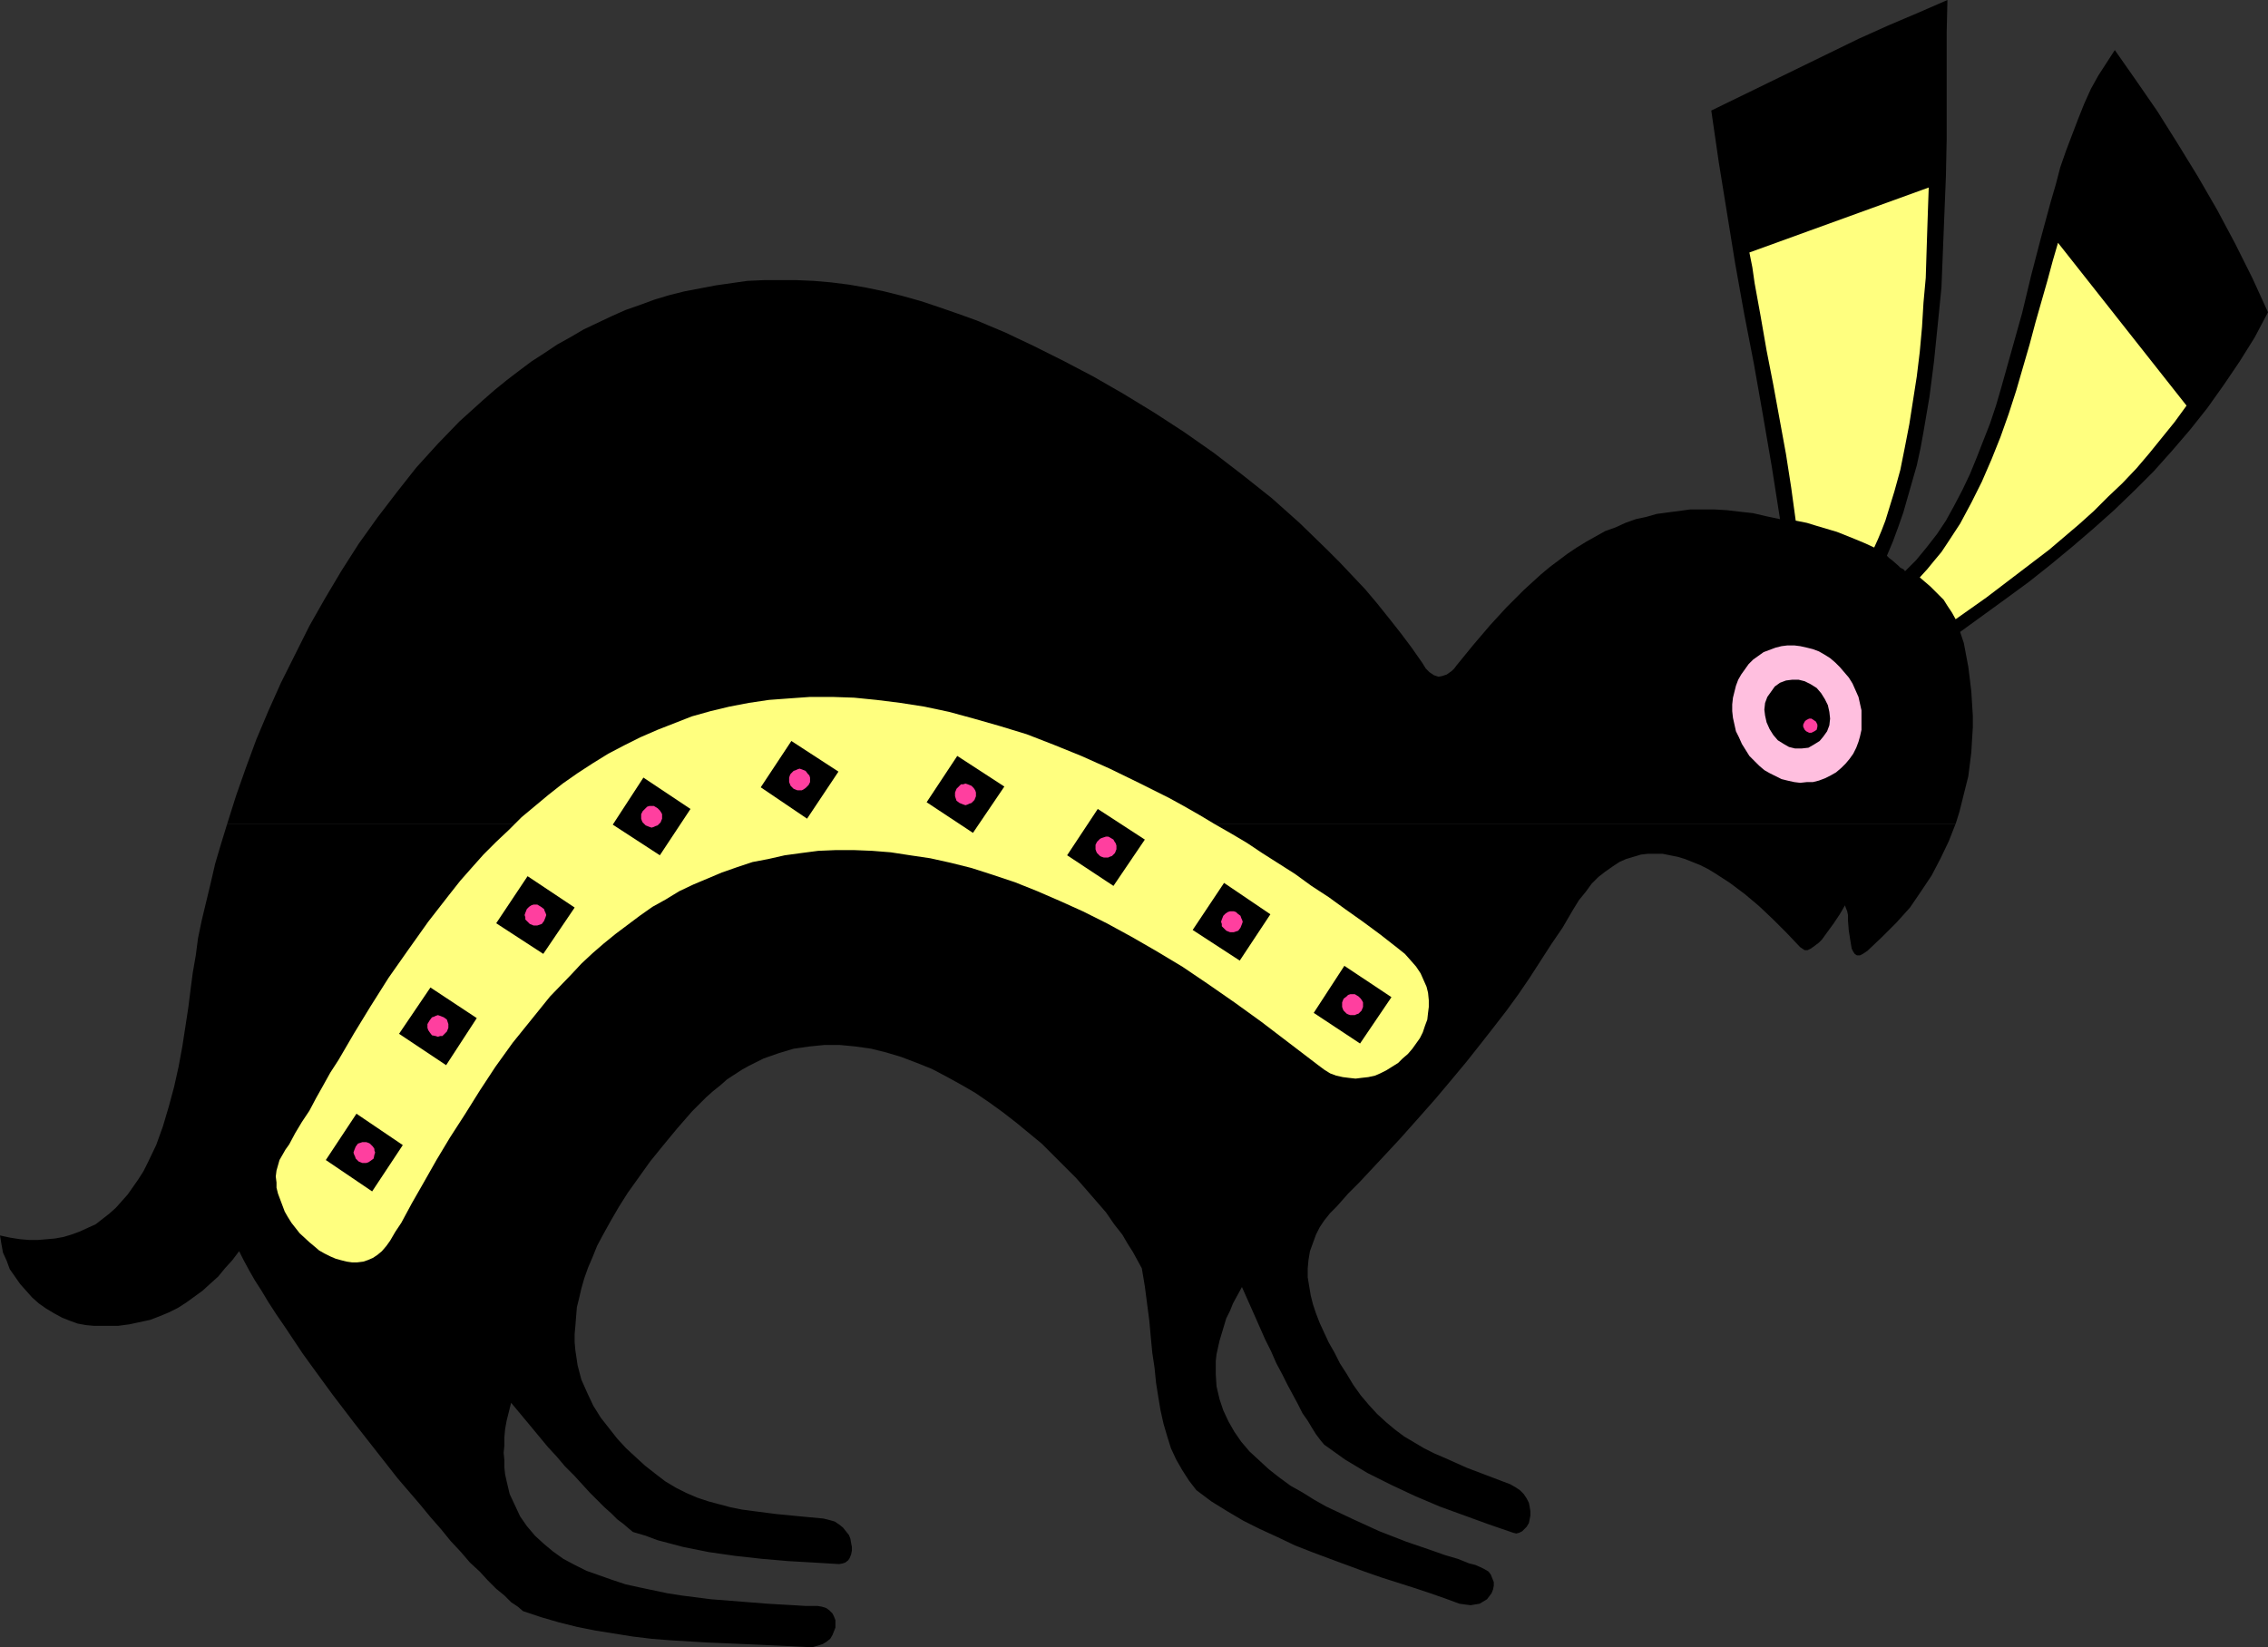 <?xml version="1.0" encoding="UTF-8" standalone="no"?>
<svg
   version="1.0"
   width="129.766mm"
   height="94.265mm"
   id="svg26"
   sodipodi:docname="Rabbit 3.wmf"
   xmlns:inkscape="http://www.inkscape.org/namespaces/inkscape"
   xmlns:sodipodi="http://sodipodi.sourceforge.net/DTD/sodipodi-0.dtd"
   xmlns="http://www.w3.org/2000/svg"
   xmlns:svg="http://www.w3.org/2000/svg">
  <rect width="100%" height="100%" fill="#333333" stroke="none"/>
  <sodipodi:namedview
     id="namedview26"
     pagecolor="#ffffff"
     bordercolor="#000000"
     borderopacity="0.25"
     inkscape:showpageshadow="2"
     inkscape:pageopacity="0.0"
     inkscape:pagecheckerboard="0"
     inkscape:deskcolor="#d1d1d1"
     inkscape:document-units="mm" />
  <defs
     id="defs1">
    <pattern
       id="WMFhbasepattern"
       patternUnits="userSpaceOnUse"
       width="6"
       height="6"
       x="0"
       y="0" />
  </defs>
  <path
     style="fill:#000000;fill-opacity:1;fill-rule:evenodd;stroke:none"
     d="m 49.126,178.219 -1.293,4.201 -1.293,4.363 -0.97,4.201 -0.97,4.039 -0.97,4.039 -0.808,3.878 -0.485,3.716 -0.646,3.716 -0.485,3.716 -0.485,3.878 -0.646,4.201 -0.646,4.201 -0.808,4.363 -0.97,4.363 -1.131,4.201 -1.293,4.363 -1.454,4.039 -1.778,3.716 -0.97,1.939 -1.131,1.777 -1.131,1.616 -1.131,1.616 -1.293,1.454 -1.293,1.454 -1.454,1.293 -1.454,1.131 -1.454,1.131 -1.778,0.808 -1.778,0.808 -1.778,0.646 -1.616,0.485 -1.778,0.323 -1.778,0.162 -1.939,0.162 H 6.302 L 4.363,268.056 2.262,267.733 0,267.248 l 0.323,1.939 0.323,1.777 0.808,1.777 0.646,1.777 1.131,1.616 1.131,1.616 1.293,1.454 1.293,1.454 1.454,1.293 1.616,1.131 1.616,0.969 1.778,0.969 1.616,0.646 1.778,0.646 1.778,0.323 1.778,0.162 h 2.747 2.424 l 2.424,-0.323 2.262,-0.485 2.262,-0.485 2.101,-0.808 1.939,-0.808 1.939,-0.969 1.778,-1.131 1.778,-1.293 1.778,-1.293 1.778,-1.616 1.616,-1.454 1.454,-1.777 1.616,-1.777 1.454,-1.939 0.97,1.939 1.131,2.1 1.293,2.262 1.454,2.262 1.454,2.424 1.778,2.747 1.778,2.585 1.939,2.908 1.939,2.908 2.101,2.908 4.363,5.978 4.686,6.14 4.686,5.978 4.686,5.978 4.848,5.655 2.262,2.747 2.262,2.585 2.101,2.585 2.262,2.424 1.939,2.262 2.101,1.939 1.778,1.939 1.778,1.777 1.778,1.454 1.454,1.454 1.454,0.969 1.131,0.969 3.878,1.293 3.878,1.131 3.878,0.969 4.04,0.808 4.04,0.646 4.04,0.646 4.04,0.485 4.04,0.323 8.08,0.485 3.878,0.162 3.717,0.162 3.717,0.162 3.555,0.162 3.394,0.162 3.232,0.162 h 1.293 l 1.131,-0.323 0.97,-0.323 0.808,-0.485 0.808,-0.646 0.485,-0.808 0.323,-0.808 0.323,-0.808 v -0.808 -0.808 l -0.323,-0.808 -0.323,-0.646 -0.646,-0.646 -0.646,-0.485 -0.97,-0.323 -0.97,-0.162 h -2.586 l -2.586,-0.162 -2.909,-0.162 -2.747,-0.162 -6.141,-0.485 -6.141,-0.485 -6.302,-0.808 -3.07,-0.485 -3.07,-0.646 -3.07,-0.646 -2.909,-0.646 -2.909,-0.969 -2.747,-0.969 -2.747,-0.969 -2.586,-1.293 -2.424,-1.293 -2.262,-1.616 -1.939,-1.616 -1.939,-1.777 -1.778,-2.101 -1.454,-2.1 -1.131,-2.424 -1.131,-2.424 -0.646,-2.747 -0.323,-1.454 -0.162,-1.454 v -1.616 l -0.162,-1.616 0.162,-1.616 v -1.777 l 0.162,-1.777 0.323,-1.777 0.485,-1.939 0.485,-1.939 4.04,4.847 3.878,4.686 1.939,2.1 1.778,2.1 1.939,1.939 1.778,1.939 1.616,1.777 1.616,1.616 1.616,1.616 1.454,1.293 1.293,1.293 1.293,0.969 1.131,0.969 0.97,0.808 2.747,0.808 2.586,0.969 5.494,1.454 5.656,1.131 5.656,0.808 5.818,0.646 5.656,0.485 5.656,0.323 5.333,0.323 0.808,-0.162 0.485,-0.162 0.646,-0.485 0.323,-0.485 0.323,-0.808 0.162,-0.808 v -0.808 l -0.162,-0.808 -0.162,-0.969 -0.323,-0.808 -0.646,-0.808 -0.646,-0.808 -0.808,-0.646 -0.97,-0.646 -1.131,-0.323 -1.293,-0.323 -5.171,-0.485 -5.01,-0.485 -5.01,-0.646 -2.424,-0.323 -2.424,-0.485 -2.424,-0.646 -2.424,-0.646 -2.424,-0.808 -2.262,-0.969 -2.262,-1.131 -2.424,-1.454 -2.101,-1.616 -2.262,-1.777 -1.939,-1.777 -2.101,-1.939 -1.939,-2.1 -1.778,-2.262 -1.778,-2.262 -1.616,-2.585 -1.293,-2.747 -1.293,-2.908 -0.808,-3.07 -0.485,-3.232 -0.162,-1.777 v -1.777 l 0.162,-1.777 0.162,-2.1 0.162,-1.939 0.485,-1.939 0.485,-2.1 0.646,-2.262 0.808,-2.262 0.97,-2.262 0.97,-2.424 1.293,-2.424 1.616,-2.908 1.778,-3.07 1.939,-3.07 2.424,-3.393 2.424,-3.393 2.747,-3.393 3.07,-3.716 3.232,-3.716 1.616,-1.616 1.454,-1.454 1.454,-1.293 1.616,-1.293 1.454,-1.293 3.232,-2.1 1.454,-0.808 1.616,-0.808 1.616,-0.808 3.232,-1.131 3.232,-0.969 3.394,-0.485 3.232,-0.323 h 3.394 l 3.394,0.323 3.394,0.485 3.232,0.808 3.232,0.969 3.394,1.293 3.232,1.293 3.07,1.616 3.232,1.777 3.07,1.777 3.07,2.1 2.909,2.1 2.909,2.262 2.747,2.262 2.747,2.262 2.586,2.585 2.424,2.424 2.424,2.424 2.262,2.585 2.101,2.424 2.101,2.424 1.778,2.585 1.778,2.262 1.131,1.939 1.131,1.777 0.97,1.777 0.97,1.777 0.646,3.878 0.485,3.716 0.485,3.716 0.323,3.555 0.323,3.393 0.485,3.232 0.323,3.232 0.485,3.07 0.485,2.908 0.646,2.908 0.808,2.747 0.808,2.585 1.131,2.424 1.293,2.262 1.454,2.262 1.616,2.1 3.232,2.424 3.394,2.101 3.555,2.1 3.555,1.777 3.878,1.777 3.717,1.777 3.717,1.454 3.878,1.454 7.434,2.747 3.717,1.293 3.555,1.131 3.555,1.131 3.394,1.131 3.232,1.131 3.07,1.131 1.131,0.162 1.293,0.162 0.97,-0.162 0.97,-0.162 0.808,-0.485 0.808,-0.485 0.485,-0.646 0.485,-0.646 0.323,-0.808 0.162,-0.808 v -0.808 l -0.323,-0.808 -0.323,-0.808 -0.485,-0.646 -0.808,-0.485 -0.97,-0.485 -1.131,-0.485 -1.293,-0.323 -2.424,-0.969 -2.747,-0.808 -2.747,-0.969 -5.656,-1.939 -5.818,-2.262 -5.656,-2.585 -5.818,-2.747 -2.586,-1.454 -2.586,-1.616 -2.586,-1.454 -2.424,-1.777 -2.262,-1.777 -2.101,-1.939 -2.101,-1.939 -1.778,-2.1 -1.454,-2.1 -1.293,-2.262 -1.131,-2.424 -0.808,-2.424 -0.646,-2.747 -0.162,-2.585 v -1.454 -1.454 l 0.162,-1.454 0.323,-1.454 0.323,-1.454 0.485,-1.616 0.485,-1.616 0.485,-1.616 0.808,-1.616 0.646,-1.616 0.97,-1.777 0.97,-1.777 2.586,5.817 2.424,5.494 1.293,2.585 1.131,2.585 1.293,2.424 1.131,2.262 1.131,2.1 1.131,2.1 0.97,1.939 1.131,1.616 0.97,1.616 0.808,1.293 0.97,1.293 0.808,0.969 2.262,1.616 2.262,1.616 4.848,2.908 5.171,2.585 5.171,2.424 5.333,2.262 5.333,1.939 5.333,1.939 5.171,1.777 0.646,0.162 0.646,-0.162 0.646,-0.323 0.485,-0.485 0.485,-0.485 0.485,-0.808 0.162,-0.808 0.162,-0.808 v -0.969 l -0.162,-0.969 -0.162,-0.808 -0.485,-0.969 -0.646,-0.969 -0.808,-0.808 -0.97,-0.646 -1.131,-0.646 -9.373,-3.555 -4.686,-2.1 -2.262,-0.969 -2.262,-1.131 -4.363,-2.585 -1.939,-1.454 -1.939,-1.616 -1.939,-1.777 -1.778,-1.939 -1.778,-2.101 -1.616,-2.262 -1.454,-2.424 -1.454,-2.262 -1.131,-2.262 -1.293,-2.262 -0.97,-2.1 -0.97,-2.1 -0.808,-2.1 -0.646,-1.939 -0.485,-1.939 -0.323,-1.939 -0.323,-1.939 v -1.939 l 0.162,-1.777 0.323,-1.939 0.646,-1.777 0.646,-1.777 0.808,-1.616 0.97,-1.454 1.293,-1.616 1.454,-1.454 2.424,-2.747 2.424,-2.424 2.262,-2.424 2.262,-2.424 2.262,-2.424 2.101,-2.262 3.878,-4.363 3.717,-4.201 3.394,-4.039 3.232,-3.878 3.07,-3.878 2.909,-3.716 2.747,-3.555 2.586,-3.555 2.424,-3.555 4.686,-7.271 2.424,-3.555 2.262,-3.878 1.293,-2.1 1.454,-1.777 1.293,-1.777 1.454,-1.454 1.454,-1.131 1.616,-1.131 1.454,-0.969 1.454,-0.646 1.616,-0.485 1.616,-0.485 1.454,-0.162 h 1.616 1.616 l 1.616,0.323 1.616,0.323 1.616,0.485 1.616,0.646 1.616,0.646 1.616,0.808 1.616,0.969 3.232,2.1 3.232,2.424 3.07,2.585 3.07,2.908 2.909,2.908 2.909,3.07 0.485,0.323 0.485,0.323 h 0.646 l 0.646,-0.323 0.485,-0.323 0.646,-0.485 0.646,-0.485 0.646,-0.646 1.293,-1.777 1.293,-1.777 1.293,-1.939 1.131,-1.939 0.162,0.485 0.323,0.808 0.162,0.808 v 1.131 l 0.162,2.1 0.323,2.1 0.162,0.969 0.162,0.969 0.323,0.646 0.323,0.485 0.485,0.323 h 0.646 l 0.323,-0.162 0.323,-0.162 0.485,-0.323 0.485,-0.323 3.232,-3.07 3.07,-3.07 2.909,-3.232 2.424,-3.555 2.262,-3.393 1.939,-3.716 1.778,-3.716 1.454,-3.716 z"
     id="path1" />
  <path
     style="fill:#000000;fill-opacity:1;fill-rule:evenodd;stroke:none"
     d="m 422.907,178.219 0.808,-2.585 0.646,-2.585 0.646,-2.585 0.646,-2.585 0.323,-2.585 0.323,-2.585 0.162,-2.747 0.162,-2.585 v -2.585 l -0.162,-2.585 -0.162,-2.585 -0.323,-2.747 -0.323,-2.585 -0.485,-2.585 -0.485,-2.585 -0.808,-2.424 10.019,-7.271 4.848,-3.555 4.686,-3.716 4.686,-3.878 4.525,-3.878 4.525,-4.039 4.363,-4.201 4.202,-4.201 4.04,-4.524 3.878,-4.524 3.717,-4.686 3.555,-5.009 3.394,-5.009 3.232,-5.17 2.909,-5.494 -3.394,-7.433 -3.717,-7.433 -3.878,-7.271 -4.202,-7.271 -4.363,-7.109 -4.363,-6.948 -4.686,-6.786 -4.525,-6.463 -1.778,2.747 -1.778,2.747 -1.616,2.908 -1.454,3.232 -1.293,3.232 -1.293,3.393 -1.293,3.393 -1.293,3.716 -0.97,3.716 -1.131,3.878 -2.101,7.756 -2.101,8.079 -1.939,8.079 -2.262,8.079 -2.262,8.079 -1.131,3.878 -1.293,3.878 -1.454,3.716 -1.454,3.716 -1.454,3.555 -1.616,3.393 -1.778,3.393 -1.778,3.232 -1.939,2.908 -2.262,2.908 -2.262,2.747 -2.424,2.424 v -0.162 l -0.323,-0.323 -0.646,-0.323 -0.485,-0.485 -1.293,-1.131 -0.646,-0.485 -0.485,-0.485 1.293,-3.07 1.131,-3.07 1.131,-3.232 0.97,-3.393 0.97,-3.393 0.97,-3.393 0.808,-3.716 0.646,-3.555 1.293,-7.594 0.97,-7.594 0.808,-7.917 0.808,-8.079 0.323,-8.079 0.323,-8.079 0.323,-8.079 0.162,-7.917 V 22.136 7.109 L 421.129,0 l -6.302,2.747 -6.464,2.747 -6.464,2.908 -6.302,3.07 -12.928,6.302 -6.302,3.07 -6.302,3.07 1.616,11.149 1.778,10.987 1.778,10.987 1.939,10.826 2.101,10.826 1.939,10.987 1.939,11.31 1.778,11.31 -3.07,-0.646 -2.747,-0.646 -2.909,-0.323 -2.747,-0.323 -2.747,-0.162 h -2.586 -2.586 l -2.424,0.323 -2.424,0.323 -2.424,0.323 -2.262,0.646 -2.262,0.485 -2.262,0.808 -2.101,0.969 -2.262,0.808 -4.04,2.262 -2.101,1.293 -1.939,1.293 -3.878,2.908 -1.939,1.616 -3.717,3.393 -3.717,3.716 -3.555,3.878 -3.717,4.363 -3.555,4.363 -0.485,0.646 -0.485,0.485 -1.131,0.808 -0.485,0.162 -0.485,0.162 -0.808,0.162 -0.97,-0.323 -0.97,-0.646 -0.808,-0.808 -0.808,-1.293 -2.262,-3.232 -2.424,-3.232 -2.424,-3.07 -2.586,-3.232 -2.586,-3.07 -2.747,-2.908 -2.747,-2.908 -2.909,-2.908 -5.818,-5.655 -5.979,-5.332 -6.302,-5.009 -6.302,-4.847 -6.464,-4.524 -6.464,-4.201 -6.626,-4.039 -6.464,-3.716 -6.464,-3.393 -6.464,-3.232 -6.141,-2.908 -3.07,-1.293 -3.07,-1.293 -4.04,-1.454 -4.202,-1.454 -3.878,-1.293 -4.04,-1.131 -3.878,-0.969 -3.878,-0.808 -3.717,-0.646 -3.878,-0.485 -3.717,-0.323 -3.717,-0.162 h -3.555 -3.555 l -3.555,0.162 -3.394,0.485 -3.394,0.485 -3.394,0.646 -3.394,0.646 -3.232,0.808 -3.232,0.969 -3.07,1.131 -3.232,1.131 -2.909,1.293 -3.07,1.454 -3.07,1.454 -2.747,1.616 -2.909,1.616 -2.909,1.939 -2.747,1.777 -2.586,1.939 -2.747,2.101 -2.586,2.1 -2.586,2.262 -5.01,4.524 -4.686,4.847 -4.686,5.17 -4.202,5.332 -4.202,5.494 -4.04,5.655 -3.717,5.817 -3.555,5.978 -3.394,5.978 -3.07,6.14 -3.07,6.14 -2.747,6.14 -2.586,6.14 -2.262,6.14 -2.101,5.978 -1.939,6.14 z"
     id="path2" />
  <path
     style="fill:#ffbfdf;fill-opacity:1;fill-rule:evenodd;stroke:none"
     d="m 395.92,167.717 1.131,-0.646 1.131,-0.969 0.97,-0.969 0.808,-0.969 0.808,-1.131 0.646,-1.293 0.485,-1.293 0.323,-1.131 0.323,-1.454 v -1.454 -1.454 -1.293 l -0.323,-1.454 -0.323,-1.454 -0.646,-1.454 -0.646,-1.454 -0.808,-1.293 -0.97,-1.131 -0.97,-1.131 -0.97,-0.969 -1.131,-0.969 -1.293,-0.808 -1.131,-0.646 -1.293,-0.485 -1.293,-0.323 -1.454,-0.323 -1.293,-0.162 h -1.454 l -1.293,0.162 -1.293,0.323 -1.293,0.485 -1.293,0.485 -1.131,0.808 -1.131,0.808 -0.97,0.969 -0.808,1.131 -0.808,1.131 -0.646,1.131 -0.485,1.293 -0.323,1.293 -0.323,1.293 -0.162,1.454 v 1.454 l 0.162,1.454 0.323,1.454 0.323,1.454 0.646,1.293 0.646,1.454 0.808,1.293 0.808,1.293 1.131,1.131 0.97,0.969 1.131,0.969 1.131,0.646 1.293,0.646 1.293,0.646 1.293,0.323 1.454,0.323 1.293,0.162 1.454,-0.162 h 1.293 l 1.293,-0.323 1.293,-0.485 z"
     id="path3" />
  <path
     style="fill:#000000;fill-opacity:1;fill-rule:evenodd;stroke:none"
     d="m 392.203,161.092 1.293,-0.808 0.808,-0.969 0.808,-1.131 0.485,-1.293 0.162,-1.454 -0.162,-1.454 -0.323,-1.454 -0.646,-1.293 -0.808,-1.293 -0.97,-1.131 -1.293,-0.808 -1.293,-0.646 -1.293,-0.323 h -1.454 l -1.293,0.162 -1.293,0.485 -1.131,0.808 -0.808,1.131 -0.808,1.131 -0.485,1.293 -0.162,1.454 0.162,1.293 0.323,1.454 0.646,1.454 0.808,1.293 0.97,1.131 1.293,0.808 1.131,0.646 1.293,0.323 h 1.454 l 1.454,-0.162 z"
     id="path4" />
  <path
     style="fill:#ff3f9f;fill-opacity:1;fill-rule:evenodd;stroke:none"
     d="m 391.718,158.507 0.646,-0.323 0.485,-0.323 0.162,-0.646 v -0.485 l -0.323,-0.646 -0.485,-0.323 -0.485,-0.323 h -0.485 l -0.646,0.323 -0.323,0.323 -0.323,0.646 v 0.485 l 0.323,0.646 0.323,0.323 0.646,0.323 z"
     id="path5" />
  <path
     style="fill:#ffff7f;fill-opacity:1;fill-rule:evenodd;stroke:none"
     d="m 388.324,112.619 2.424,0.485 2.101,0.646 4.363,1.293 4.04,1.616 1.939,0.808 2.101,0.969 0.808,-1.777 0.808,-1.939 0.808,-2.1 0.646,-2.1 1.293,-4.201 1.293,-4.686 0.97,-4.847 0.97,-5.009 0.808,-5.17 0.808,-5.17 0.646,-5.332 0.485,-5.332 0.323,-5.332 0.485,-5.332 0.162,-5.17 0.162,-5.009 0.162,-4.847 0.162,-4.524 -38.784,14.057 0.646,3.232 0.485,3.393 0.646,3.555 0.646,3.555 1.293,7.433 1.454,7.433 2.747,15.027 1.131,7.271 0.485,3.555 z"
     id="path6" />
  <path
     style="fill:#ffff7f;fill-opacity:1;fill-rule:evenodd;stroke:none"
     d="m 422.907,133.947 -0.808,-1.454 -0.97,-1.454 -0.808,-1.293 -0.97,-0.969 -1.939,-1.939 -1.131,-0.969 -1.131,-0.969 1.616,-1.777 1.454,-1.777 1.616,-1.939 1.293,-1.939 2.747,-4.201 2.424,-4.524 2.262,-4.524 2.101,-4.847 1.939,-4.847 1.778,-5.009 1.616,-5.009 1.454,-5.009 1.454,-5.009 1.293,-4.847 1.293,-4.524 0.646,-2.262 0.646,-2.262 1.131,-4.201 1.131,-3.878 27.795,35.224 -2.586,3.555 -2.747,3.393 -2.747,3.393 -2.747,3.232 -3.07,3.232 -3.07,2.908 -3.07,3.07 -3.232,2.908 -3.232,2.747 -3.232,2.747 -6.787,5.17 -6.787,5.17 z"
     id="path7" />
  <path
     style="fill:#ffff7f;fill-opacity:1;fill-rule:evenodd;stroke:none"
     d="m 285.062,230.409 1.293,0.969 1.293,0.808 1.293,0.485 1.454,0.323 1.293,0.162 1.454,0.162 1.293,-0.162 1.454,-0.162 1.454,-0.323 1.131,-0.485 1.293,-0.646 1.293,-0.808 1.293,-0.808 0.97,-0.969 1.131,-0.969 0.97,-1.131 0.808,-1.131 0.808,-1.131 0.646,-1.293 0.485,-1.454 0.485,-1.293 0.162,-1.454 0.162,-1.293 v -1.454 l -0.162,-1.616 -0.323,-1.293 -0.646,-1.454 -0.646,-1.454 -0.97,-1.454 -1.131,-1.293 -1.293,-1.454 -1.616,-1.293 -3.717,-2.908 -3.717,-2.747 -3.878,-2.747 -3.555,-2.585 -3.717,-2.424 -3.555,-2.585 -3.555,-2.262 -3.555,-2.262 -3.394,-2.262 -3.555,-2.1 -3.394,-1.939 -3.232,-1.939 -3.394,-1.939 -3.232,-1.777 -3.232,-1.616 -3.232,-1.616 -6.302,-3.07 -6.141,-2.747 -5.979,-2.424 -5.818,-2.262 -5.818,-1.777 -5.656,-1.616 -5.333,-1.454 -5.333,-1.131 -5.171,-0.808 -5.171,-0.646 -4.848,-0.485 -4.686,-0.162 h -4.848 l -4.525,0.323 -4.363,0.323 -4.363,0.646 -4.202,0.808 -4.04,0.969 -4.04,1.131 -3.717,1.454 -3.717,1.454 -3.717,1.616 -3.555,1.777 -3.394,1.777 -3.394,2.1 -3.232,2.101 -3.232,2.262 -3.07,2.424 -2.909,2.424 -2.909,2.424 -2.747,2.747 -2.747,2.585 -2.747,2.747 -2.586,2.908 -2.424,2.747 -2.424,3.07 -4.525,5.817 -4.363,6.14 -4.202,5.978 -3.878,6.14 -3.555,5.817 -3.394,5.817 -1.778,2.747 -1.616,2.908 -1.454,2.585 -1.454,2.747 -1.616,2.424 -1.454,2.424 -1.293,2.424 -0.808,1.131 -0.646,1.131 -0.646,1.131 -0.323,1.131 -0.323,1.131 -0.162,1.293 0.162,1.293 v 1.131 l 0.323,1.293 0.485,1.293 0.485,1.293 0.485,1.293 0.646,1.131 0.808,1.293 1.778,2.262 2.101,1.939 0.97,0.808 1.131,0.969 1.131,0.646 1.293,0.646 1.131,0.485 1.131,0.323 1.293,0.323 1.131,0.162 h 1.131 l 1.293,-0.162 0.97,-0.323 1.131,-0.485 0.97,-0.646 0.97,-0.808 0.97,-1.131 0.808,-1.131 1.131,-1.939 1.293,-1.939 1.131,-2.1 1.131,-2.1 2.586,-4.524 2.747,-4.847 2.909,-4.847 3.232,-5.009 3.232,-5.17 3.394,-5.17 3.717,-5.17 4.04,-5.009 4.04,-5.009 4.525,-4.686 2.262,-2.424 2.424,-2.262 2.424,-2.1 2.586,-2.101 5.171,-3.878 2.747,-1.939 2.909,-1.616 2.909,-1.777 3.07,-1.454 3.07,-1.293 3.07,-1.293 3.232,-1.131 3.394,-1.131 3.394,-0.646 3.555,-0.808 3.555,-0.485 3.717,-0.485 3.878,-0.162 h 3.717 l 4.04,0.162 4.04,0.323 4.202,0.646 4.363,0.646 4.363,0.969 4.525,1.131 4.525,1.454 4.848,1.616 4.848,1.939 4.848,2.1 5.01,2.262 5.171,2.585 5.333,2.908 5.333,3.07 5.656,3.393 5.494,3.716 5.818,4.039 5.818,4.201 6.141,4.686 z"
     id="path8" />
  <path
     style="fill:#000000;fill-opacity:1;fill-rule:evenodd;stroke:none"
     d="m 300.899,215.705 -10.181,-6.786 -6.626,10.179 10.019,6.625 z"
     id="path9" />
  <path
     style="fill:#000000;fill-opacity:1;fill-rule:evenodd;stroke:none"
     d="m 274.72,197.77 -10.019,-6.786 -6.787,10.179 10.181,6.625 z"
     id="path10" />
  <path
     style="fill:#000000;fill-opacity:1;fill-rule:evenodd;stroke:none"
     d="m 247.571,181.613 -10.181,-6.625 -6.626,10.018 10.019,6.625 z"
     id="path11" />
  <path
     style="fill:#000000;fill-opacity:1;fill-rule:evenodd;stroke:none"
     d="m 217.19,170.141 -10.181,-6.625 -6.626,10.018 10.019,6.625 z"
     id="path12" />
  <path
     style="fill:#000000;fill-opacity:1;fill-rule:evenodd;stroke:none"
     d="m 181.315,166.909 -10.181,-6.625 -6.626,10.018 10.019,6.786 z"
     id="path13" />
  <path
     style="fill:#000000;fill-opacity:1;fill-rule:evenodd;stroke:none"
     d="m 149.318,174.988 -10.181,-6.786 -6.626,10.179 10.181,6.625 z"
     id="path14" />
  <path
     style="fill:#000000;fill-opacity:1;fill-rule:evenodd;stroke:none"
     d="m 114.089,189.53 -6.787,10.179 10.181,6.625 6.787,-10.018 z"
     id="path15" />
  <path
     style="fill:#000000;fill-opacity:1;fill-rule:evenodd;stroke:none"
     d="m 93.081,213.605 -6.787,10.018 10.181,6.786 6.626,-10.179 z"
     id="path16" />
  <path
     style="fill:#000000;fill-opacity:1;fill-rule:evenodd;stroke:none"
     d="m 77.083,240.911 -6.626,10.018 10.019,6.786 6.626,-10.018 z"
     id="path17" />
  <path
     style="fill:#ff3f9f;fill-opacity:1;fill-rule:evenodd;stroke:none"
     d="m 292.98,219.583 0.323,-0.162 0.485,-0.162 0.646,-0.646 0.323,-0.808 v -0.485 -0.485 l -0.162,-0.323 -0.323,-0.485 -0.485,-0.485 -0.808,-0.485 h -0.485 -0.485 l -0.485,0.162 -0.323,0.323 -0.646,0.485 -0.323,0.808 v 0.485 0.485 l 0.162,0.485 0.162,0.323 0.646,0.646 0.323,0.162 0.485,0.162 h 0.485 z"
     id="path18" />
  <path
     style="fill:#ff3f9f;fill-opacity:1;fill-rule:evenodd;stroke:none"
     d="m 266.801,201.648 0.485,-0.162 0.485,-0.162 0.485,-0.646 0.323,-0.808 0.162,-0.485 -0.162,-0.485 -0.162,-0.323 -0.162,-0.485 -0.646,-0.485 -0.323,-0.323 -0.485,-0.162 h -0.323 -0.485 l -0.485,0.162 -0.485,0.323 -0.485,0.485 -0.323,0.808 -0.162,0.485 0.162,0.485 v 0.485 l 0.323,0.323 0.646,0.646 0.808,0.323 h 0.485 z"
     id="path19" />
  <path
     style="fill:#ff3f9f;fill-opacity:1;fill-rule:evenodd;stroke:none"
     d="m 239.653,185.49 0.323,-0.162 0.485,-0.162 0.646,-0.646 0.323,-0.808 v -0.485 -0.323 l -0.162,-0.485 -0.323,-0.485 -0.162,-0.323 -0.808,-0.485 -0.323,-0.162 h -0.485 l -0.485,0.162 -0.485,0.162 -0.323,0.162 -0.646,0.646 -0.323,0.646 v 0.485 0.485 l 0.162,0.485 0.162,0.323 0.646,0.646 0.323,0.162 0.485,0.162 h 0.485 z"
     id="path20" />
  <path
     style="fill:#ff3f9f;fill-opacity:1;fill-rule:evenodd;stroke:none"
     d="m 209.272,174.018 0.323,-0.162 0.485,-0.162 0.646,-0.646 0.323,-0.808 v -0.485 -0.323 l -0.162,-0.485 -0.323,-0.485 -0.485,-0.485 -0.808,-0.323 -0.485,-0.162 -0.485,0.162 h -0.485 l -0.323,0.323 -0.646,0.646 -0.323,0.808 v 0.485 0.323 l 0.162,0.485 0.162,0.485 0.646,0.485 0.808,0.323 0.485,0.162 z"
     id="path21" />
  <path
     style="fill:#ff3f9f;fill-opacity:1;fill-rule:evenodd;stroke:none"
     d="m 173.397,170.948 0.323,-0.162 0.485,-0.323 0.646,-0.646 0.162,-0.323 0.162,-0.323 v -0.485 -0.485 l -0.162,-0.485 -0.323,-0.323 -0.485,-0.646 -0.808,-0.323 -0.485,-0.162 -0.485,0.162 -0.323,0.162 -0.485,0.162 -0.646,0.646 -0.162,0.323 -0.162,0.485 v 0.485 0.485 l 0.323,0.808 0.646,0.646 0.808,0.323 h 0.485 z"
     id="path22" />
  <path
     style="fill:#ff3f9f;fill-opacity:1;fill-rule:evenodd;stroke:none"
     d="m 141.4,178.866 0.323,-0.162 0.485,-0.162 0.646,-0.646 0.323,-0.808 v -0.485 -0.485 l -0.162,-0.323 -0.323,-0.485 -0.485,-0.485 -0.808,-0.485 h -0.485 -0.485 l -0.485,0.162 -0.323,0.323 -0.646,0.646 -0.323,0.646 v 0.485 0.485 l 0.162,0.485 0.162,0.323 0.646,0.646 0.808,0.323 0.485,0.162 z"
     id="path23" />
  <path
     style="fill:#ff3f9f;fill-opacity:1;fill-rule:evenodd;stroke:none"
     d="m 117.968,197.447 -0.162,-0.323 -0.162,-0.485 -0.646,-0.485 -0.808,-0.485 h -0.485 -0.323 l -0.485,0.162 -0.485,0.323 -0.485,0.485 -0.323,0.808 -0.162,0.485 0.162,0.485 v 0.485 l 0.323,0.323 0.646,0.646 0.808,0.323 h 0.485 0.323 l 0.485,-0.162 0.485,-0.162 0.485,-0.646 0.323,-0.808 0.162,-0.485 z"
     id="path24" />
  <path
     style="fill:#ff3f9f;fill-opacity:1;fill-rule:evenodd;stroke:none"
     d="m 96.96,221.522 -0.162,-0.485 -0.162,-0.485 -0.646,-0.485 -0.808,-0.323 -0.485,-0.162 -0.485,0.162 -0.323,0.162 -0.485,0.162 -0.485,0.646 -0.485,0.808 v 0.485 0.323 l 0.162,0.485 0.323,0.485 0.485,0.646 0.808,0.162 0.485,0.162 0.485,-0.162 h 0.485 l 0.323,-0.323 0.646,-0.646 0.323,-0.808 v -0.485 z"
     id="path25" />
  <path
     style="fill:#ff3f9f;fill-opacity:1;fill-rule:evenodd;stroke:none"
     d="m 80.962,248.829 v -0.323 l -0.323,-0.485 -0.646,-0.646 -0.323,-0.162 -0.485,-0.162 h -0.485 -0.323 l -0.97,0.323 -0.485,0.646 -0.323,0.808 -0.162,0.485 0.162,0.485 0.162,0.323 0.162,0.485 0.646,0.646 0.808,0.323 h 0.485 0.323 l 0.485,-0.162 0.485,-0.323 0.646,-0.485 0.162,-0.808 0.162,-0.485 z"
     id="path26" />
</svg>
